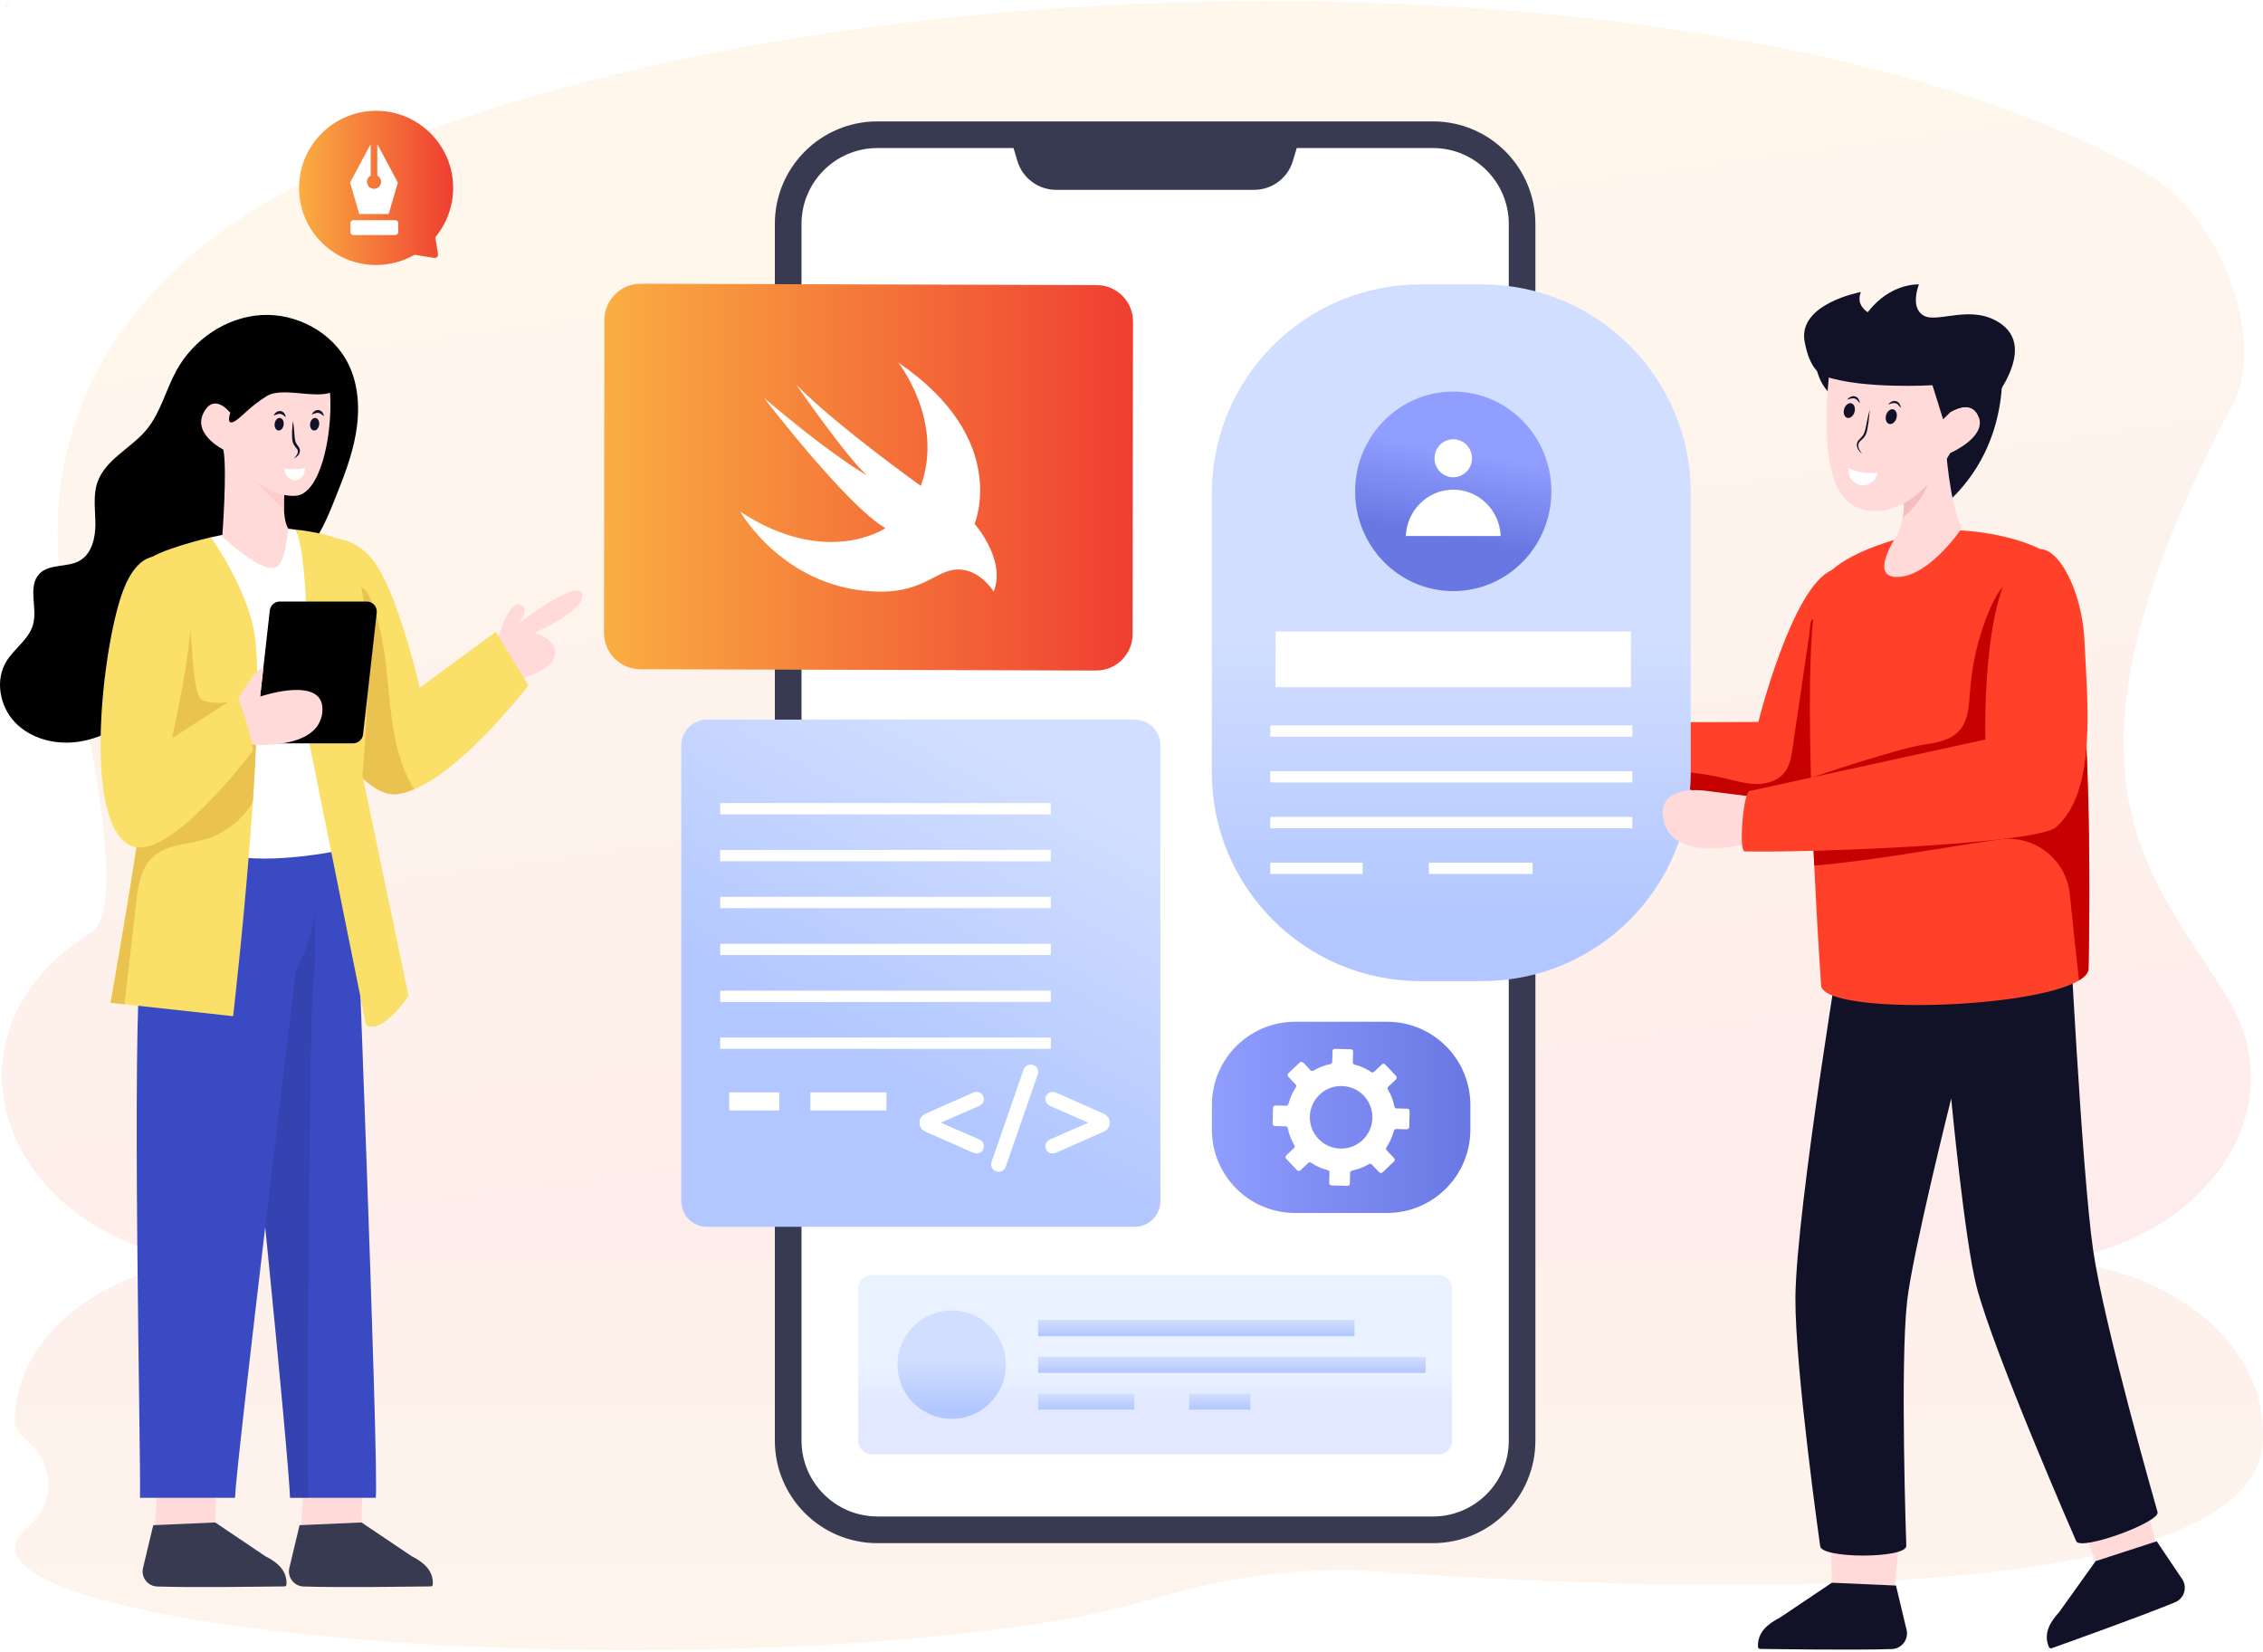 <?xml version="1.0" encoding="utf-8"?>
<!-- Generator: Adobe Illustrator 27.6.1, SVG Export Plug-In . SVG Version: 6.00 Build 0)  -->
<svg version="1.1" id="Layer_1" xmlns="http://www.w3.org/2000/svg" xmlns:xlink="http://www.w3.org/1999/xlink" x="0px" y="0px"
	 viewBox="0 0 500 365" style="enable-background:new 0 0 500 365;" xml:space="preserve">
<style type="text/css">
	.st0{opacity:0.1;}
	.st1{clip-path:url(#SVGID_00000175319693339239682200000010856602686162393987_);}
	.st2{filter:url(#Adobe_OpacityMaskFilter);}
	.st3{clip-path:url(#SVGID_00000053534141760669788900000006009765856095677365_);}
	.st4{clip-path:url(#SVGID_00000074415579335613376830000001047486815501490101_);}
	
		.st5{clip-path:url(#SVGID_00000054261508196620427990000001459018581627760545_);fill:url(#SVGID_00000101080628875378786000000011651100480803421876_);}
	
		.st6{clip-path:url(#SVGID_00000053534141760669788900000006009765856095677365_);mask:url(#SVGID_00000153677125741837377700000007499771016085544621_);fill:url(#SVGID_00000116922572183325090880000017341745540852852385_);}
	.st7{fill:url(#SVGID_00000161614181389291241420000013351161654099805097_);}
	.st8{clip-path:url(#SVGID_00000019646434934170182090000000745769495053736118_);}
	.st9{filter:url(#Adobe_OpacityMaskFilter_00000181089008956688106920000017120207341782529213_);}
	.st10{clip-path:url(#SVGID_00000001653825008695689260000012471308777517976471_);}
	.st11{clip-path:url(#SVGID_00000026150674902555201920000003069507463815911358_);}
	
		.st12{clip-path:url(#SVGID_00000156567004601816213400000003312343498841969031_);fill:url(#SVGID_00000097459755261664927290000012505493801710244748_);}
	
		.st13{clip-path:url(#SVGID_00000001653825008695689260000012471308777517976471_);mask:url(#SVGID_00000154401639285251943920000012849046096533016234_);fill:url(#SVGID_00000024680445755217815650000007668618551672936125_);}
	.st14{fill:url(#SVGID_00000065769254026707710530000017151020718784777124_);}
	.st15{fill:#373A50;}
	.st16{fill:#FFFFFF;}
	.st17{fill:#FFDAD9;}
	.st18{fill:#111228;}
	.st19{fill:#FF4129;}
	.st20{fill:#C70000;}
	.st21{fill:#F4BEBE;}
	.st22{fill:url(#SVGID_00000082366244182348765010000013570158865841534873_);}
	.st23{fill:url(#SVGID_00000121963602753152324450000016456496461789155457_);}
	.st24{fill:url(#SVGID_00000156571812153053730950000006299740319110646918_);}
	.st25{fill:url(#SVGID_00000121984661038151348410000007473948498821878920_);}
	.st26{fill:url(#SVGID_00000079471793836464929550000008762499087259552943_);}
	.st27{fill:url(#SVGID_00000067228942559494419740000009725351183595158206_);}
	.st28{fill:url(#SVGID_00000082326605542610540510000009303207623952623008_);}
	.st29{fill:url(#SVGID_00000062870266172588082750000009277887528610822817_);}
	.st30{fill:url(#SVGID_00000129192733083239459730000017153401342874940294_);}
	.st31{fill:url(#SVGID_00000129895344937003208040000000053697490259444105_);}
	.st32{fill:url(#SVGID_00000089548861978317823080000000517744982068814012_);}
	.st33{fill:#3A4AC3;}
	.st34{opacity:0.1;enable-background:new    ;}
	.st35{fill:#FADF68;}
	.st36{fill:#EAC250;}
	.st37{fill:#FECDCB;}
	.st38{fill:url(#SVGID_00000146472581221873551890000002954660772490426752_);}
</style>
<g class="st0">
	<g>
		<g>
			<g>
				<g>
					<defs>
						<polygon id="SVGID_1_" points="1,1 2,1 1,2 						"/>
					</defs>
					<defs>
						<polygon id="SVGID_00000103254683199131782130000017980587561676305554_" points="-1,-1 -2,-1 -1,-2 						"/>
					</defs>
					
						<linearGradient id="SVGID_00000009577232996751109150000013531103623318963353_" gradientUnits="userSpaceOnUse" x1="1" y1="1.5" x2="2" y2="1.5">
						<stop  offset="0" style="stop-color:#FAAE42"/>
						<stop  offset="1" style="stop-color:#EF3E31"/>
					</linearGradient>
					
						<use xlink:href="#SVGID_1_"  style="overflow:visible;fill:url(#SVGID_00000009577232996751109150000013531103623318963353_);"/>
					
						<linearGradient id="SVGID_00000137131995642461382890000013604158530168294062_" gradientUnits="userSpaceOnUse" x1="-2" y1="-1.5" x2="-1" y2="-1.5">
						<stop  offset="0" style="stop-color:#FAAE42"/>
						<stop  offset="1" style="stop-color:#EF3E31"/>
					</linearGradient>
					
						<use xlink:href="#SVGID_00000103254683199131782130000017980587561676305554_"  style="overflow:visible;fill:url(#SVGID_00000137131995642461382890000013604158530168294062_);"/>
					<clipPath id="SVGID_00000134250818387155000150000006040665737553790635_">
						<use xlink:href="#SVGID_1_"  style="overflow:visible;"/>
					</clipPath>
					
						<clipPath id="SVGID_00000021118567498679638510000004767233393874505138_" style="clip-path:url(#SVGID_00000134250818387155000150000006040665737553790635_);">
						<use xlink:href="#SVGID_00000103254683199131782130000017980587561676305554_"  style="overflow:visible;"/>
					</clipPath>
					<defs>
						<filter id="Adobe_OpacityMaskFilter" filterUnits="userSpaceOnUse" x="0.39" y="0.23" width="496.93" height="278.9">
							<feColorMatrix  type="matrix" values="1 0 0 0 0  0 1 0 0 0  0 0 1 0 0  0 0 0 1 0"/>
						</filter>
					</defs>
					
						<mask maskUnits="userSpaceOnUse" x="0.39" y="0.23" width="496.93" height="278.9" id="SVGID_00000132767596348816556170000001476799334146211756_">
						<g class="st2">
							<g>
								<defs>
									<polygon id="SVGID_00000181771933955597438110000000018717932499338914_" points="1,1 2,1 1,2 									"/>
								</defs>
								<defs>
									<polygon id="SVGID_00000143599744093235653920000011788115141107477924_" points="-1,-1 -2,-1 -1,-2 									"/>
								</defs>
								
									<clipPath id="SVGID_00000117665663208064999750000001399363189314853811_" style="clip-path:url(#SVGID_00000021118567498679638510000004767233393874505138_);">
									<use xlink:href="#SVGID_00000181771933955597438110000000018717932499338914_"  style="overflow:visible;"/>
								</clipPath>
								
									<clipPath id="SVGID_00000168091447788880240180000011184818226275216518_" style="clip-path:url(#SVGID_00000117665663208064999750000001399363189314853811_);">
									<use xlink:href="#SVGID_00000143599744093235653920000011788115141107477924_"  style="overflow:visible;"/>
								</clipPath>
								
									<linearGradient id="SVGID_00000005987650949044016070000015620906681706144955_" gradientUnits="userSpaceOnUse" x1="232.503" y1="322.807" x2="267.383" y2="67.419" gradientTransform="matrix(1 0 0 -1 0 366)">
									<stop  offset="0" style="stop-color:#000000"/>
									<stop  offset="1" style="stop-color:#FFFFFF"/>
								</linearGradient>
								
									<path style="clip-path:url(#SVGID_00000168091447788880240180000011184818226275216518_);fill:url(#SVGID_00000005987650949044016070000015620906681706144955_);" d="
									M444.81,279.13H52.96c-48.84,0-71.24-47.86-33.84-72.48c0.31-0.21,0.63-0.4,0.94-0.61c8.52-5.53-0.91-45.09-5.81-71.98
									c-8.63-47.25,20.72-78.3,53.54-94.1c109.39-52.69,317-52.69,406.38-1.7c17.21,9.83,26.31,37.58,19.35,50.69
									c-42.84,80.69-19.62,102.48-1.68,130.94C509.06,247.17,483.65,279.13,444.81,279.13z"/>
							</g>
						</g>
					</mask>
					
						<linearGradient id="SVGID_00000170976185529987026580000002114595291404254126_" gradientUnits="userSpaceOnUse" x1="232.503" y1="322.807" x2="267.383" y2="67.419" gradientTransform="matrix(1 0 0 -1 0 366)">
						<stop  offset="0" style="stop-color:#FAAE42"/>
						<stop  offset="1" style="stop-color:#EF3E31"/>
					</linearGradient>
					
						<path style="clip-path:url(#SVGID_00000021118567498679638510000004767233393874505138_);mask:url(#SVGID_00000132767596348816556170000001476799334146211756_);fill:url(#SVGID_00000170976185529987026580000002114595291404254126_);" d="
						M444.81,279.13H52.96c-48.84,0-71.24-47.86-33.84-72.48c0.31-0.21,0.63-0.4,0.94-0.61c8.52-5.53-0.91-45.09-5.81-71.98
						c-8.63-47.25,20.72-78.3,53.54-94.1c109.39-52.69,317-52.69,406.38-1.7c17.21,9.83,26.31,37.58,19.35,50.69
						c-42.84,80.69-19.62,102.48-1.68,130.94C509.06,247.17,483.65,279.13,444.81,279.13z"/>
				</g>
			</g>
			
				<linearGradient id="SVGID_00000034051963978933531200000013969650061541258408_" gradientUnits="userSpaceOnUse" x1="232.503" y1="322.807" x2="267.383" y2="67.419" gradientTransform="matrix(1 0 0 -1 0 366)">
				<stop  offset="0" style="stop-color:#FAAE42"/>
				<stop  offset="1" style="stop-color:#EF3E31"/>
			</linearGradient>
			<path style="fill:url(#SVGID_00000034051963978933531200000013969650061541258408_);" d="M444.81,279.13H52.96
				c-48.84,0-71.24-47.86-33.84-72.48c0.31-0.21,0.63-0.4,0.94-0.61c8.52-5.53-0.91-45.09-5.81-71.98
				c-8.63-47.25,20.72-78.3,53.54-94.1c109.39-52.69,317-52.69,406.38-1.7c17.21,9.83,26.31,37.58,19.35,50.69
				c-42.84,80.69-19.62,102.48-1.68,130.94C509.06,247.17,483.65,279.13,444.81,279.13z"/>
		</g>
		<g>
			<g>
				<defs>
					<polygon id="SVGID_00000077308336017856188370000006845002321982310290_" points="1,1 2,1 1,2 					"/>
				</defs>
				<defs>
					<polygon id="SVGID_00000117658744094293502020000013094447552145215111_" points="-1,-1 -2,-1 -1,-2 					"/>
				</defs>
				
					<linearGradient id="SVGID_00000096021210002172487400000007515454514222012822_" gradientUnits="userSpaceOnUse" x1="1" y1="1.5" x2="2" y2="1.5">
					<stop  offset="0" style="stop-color:#FAAE42"/>
					<stop  offset="1" style="stop-color:#EF3E31"/>
				</linearGradient>
				
					<use xlink:href="#SVGID_00000077308336017856188370000006845002321982310290_"  style="overflow:visible;fill:url(#SVGID_00000096021210002172487400000007515454514222012822_);"/>
				
					<linearGradient id="SVGID_00000161591450157882633260000018365362911370485154_" gradientUnits="userSpaceOnUse" x1="-2" y1="-1.5" x2="-1" y2="-1.5">
					<stop  offset="0" style="stop-color:#FAAE42"/>
					<stop  offset="1" style="stop-color:#EF3E31"/>
				</linearGradient>
				
					<use xlink:href="#SVGID_00000117658744094293502020000013094447552145215111_"  style="overflow:visible;fill:url(#SVGID_00000161591450157882633260000018365362911370485154_);"/>
				<clipPath id="SVGID_00000168829455767358588640000002289839684884448908_">
					<use xlink:href="#SVGID_00000077308336017856188370000006845002321982310290_"  style="overflow:visible;"/>
				</clipPath>
				
					<clipPath id="SVGID_00000013164137882323029690000010414584949645781919_" style="clip-path:url(#SVGID_00000168829455767358588640000002289839684884448908_);">
					<use xlink:href="#SVGID_00000117658744094293502020000013094447552145215111_"  style="overflow:visible;"/>
				</clipPath>
				<defs>
					
						<filter id="Adobe_OpacityMaskFilter_00000016769310881005573550000008357399881921187984_" filterUnits="userSpaceOnUse" x="3.23" y="278.38" width="496.77" height="86.21">
						<feColorMatrix  type="matrix" values="1 0 0 0 0  0 1 0 0 0  0 0 1 0 0  0 0 0 1 0"/>
					</filter>
				</defs>
				
					<mask maskUnits="userSpaceOnUse" x="3.23" y="278.38" width="496.77" height="86.21" id="SVGID_00000150785026708609469220000005906925211029360802_">
					<g style="filter:url(#Adobe_OpacityMaskFilter_00000016769310881005573550000008357399881921187984_);">
						<g>
							<defs>
								<polygon id="SVGID_00000158015799601276581630000002471660707220693419_" points="1,1 2,1 1,2 								"/>
							</defs>
							<defs>
								<polygon id="SVGID_00000145037794191957003820000005561437644385492381_" points="-1,-1 -2,-1 -1,-2 								"/>
							</defs>
							
								<clipPath id="SVGID_00000134933110547778447040000016805451374949218492_" style="clip-path:url(#SVGID_00000013164137882323029690000010414584949645781919_);">
								<use xlink:href="#SVGID_00000158015799601276581630000002471660707220693419_"  style="overflow:visible;"/>
							</clipPath>
							
								<clipPath id="SVGID_00000087378914806295923390000007480209016233154490_" style="clip-path:url(#SVGID_00000134933110547778447040000016805451374949218492_);">
								<use xlink:href="#SVGID_00000145037794191957003820000005561437644385492381_"  style="overflow:visible;"/>
							</clipPath>
							
								<linearGradient id="SVGID_00000057844664126035955250000006475001575302146432_" gradientUnits="userSpaceOnUse" x1="251.618" y1="-42.263" x2="251.618" y2="149.325" gradientTransform="matrix(1 0 0 -1 0 366)">
								<stop  offset="0" style="stop-color:#000000"/>
								<stop  offset="1" style="stop-color:#FFFFFF"/>
							</linearGradient>
							
								<path style="clip-path:url(#SVGID_00000087378914806295923390000007480209016233154490_);fill:url(#SVGID_00000057844664126035955250000006475001575302146432_);" d="
								M499.99,316.03V317c1.88,47.58-192.61,30.01-201.32,29.9c-15.02-0.19-29.92,2.07-44.03,6.38
								c-22.54,6.89-66.91,11.48-117.93,11.3c-73.78-0.27-133.5-10.42-133.4-22.66c0.01-1.45,0.85-2.87,2.47-4.24
								c6.94-5.86,6.39-13.99-0.38-19.95c-2.29-2.02-2.22-3.27-2.14-4.81c0.87-19.36,22.19-34.56,47.63-34.54l398.83,0.15
								C477.09,278.55,499.66,295.21,499.99,316.03z"/>
						</g>
					</g>
				</mask>
				
					<linearGradient id="SVGID_00000083799972462090801340000002335963963301435821_" gradientUnits="userSpaceOnUse" x1="251.618" y1="-42.263" x2="251.618" y2="149.325" gradientTransform="matrix(1 0 0 -1 0 366)">
					<stop  offset="0" style="stop-color:#FAAE42"/>
					<stop  offset="1" style="stop-color:#EF3E31"/>
				</linearGradient>
				
					<path style="clip-path:url(#SVGID_00000013164137882323029690000010414584949645781919_);mask:url(#SVGID_00000150785026708609469220000005906925211029360802_);fill:url(#SVGID_00000083799972462090801340000002335963963301435821_);" d="
					M499.99,316.03V317c1.88,47.58-192.61,30.01-201.32,29.9c-15.02-0.19-29.92,2.07-44.03,6.38
					c-22.54,6.89-66.91,11.48-117.93,11.3c-73.78-0.27-133.5-10.42-133.4-22.66c0.01-1.45,0.85-2.87,2.47-4.24
					c6.94-5.86,6.39-13.99-0.38-19.95c-2.29-2.02-2.22-3.27-2.14-4.81c0.87-19.36,22.19-34.56,47.63-34.54l398.83,0.15
					C477.09,278.55,499.66,295.21,499.99,316.03z"/>
			</g>
		</g>
		
			<linearGradient id="SVGID_00000170246040323992453450000003979309034851857316_" gradientUnits="userSpaceOnUse" x1="251.618" y1="-42.263" x2="251.618" y2="149.325" gradientTransform="matrix(1 0 0 -1 0 366)">
			<stop  offset="0" style="stop-color:#FAAE42"/>
			<stop  offset="1" style="stop-color:#EF3E31"/>
		</linearGradient>
		<path style="fill:url(#SVGID_00000170246040323992453450000003979309034851857316_);" d="M499.99,316.03V317
			c1.88,47.58-192.61,30.01-201.32,29.9c-15.02-0.19-29.92,2.07-44.03,6.38c-22.54,6.89-66.91,11.48-117.93,11.3
			c-73.78-0.27-133.5-10.42-133.4-22.66c0.01-1.45,0.85-2.87,2.47-4.24c6.94-5.86,6.39-13.99-0.38-19.95
			c-2.29-2.02-2.22-3.27-2.14-4.81c0.87-19.36,22.19-34.56,47.63-34.54l398.83,0.15C477.09,278.55,499.66,295.21,499.99,316.03z"/>
	</g>
</g>
<g>
	<path class="st15" d="M339.24,49.47V318.3c0,12.51-10.13,22.65-22.65,22.65H193.85c-12.51,0-22.65-10.14-22.65-22.65V49.47
		c0-12.51,10.14-22.65,22.65-22.65H316.6C329.11,26.82,339.24,36.96,339.24,49.47z"/>
	<path class="st16" d="M193.85,335.05c-9.24,0-16.76-7.52-16.76-16.76V49.47c0-9.24,7.52-16.76,16.76-16.76h30.08l0.88,2.92
		c1.12,3.72,4.62,6.31,8.51,6.31h43.81c3.89,0,7.39-2.59,8.5-6.3l0.88-2.93h30.09c9.24,0,16.76,7.52,16.76,16.76V318.3
		c0,9.24-7.52,16.76-16.76,16.76H193.85V335.05z"/>
</g>
<g>
	<g>
		<g>
			<g>
				<g>
					<path class="st17" d="M404.5,338.09l0.26,12.67c0.01,0.06,0.06,0.11,0.13,0.11l13.7-0.15l0.67-6.5l0.59-5.68L404.5,338.09z"/>
					<path class="st18" d="M388.41,363.58c0,0.09,0.01,0.19,0.01,0.29c0.02,0.25,0.22,0.45,0.47,0.45
						c3.17,0.03,20.37,0.32,29.11,0.03c2.13-0.07,3.68-2.03,3.28-4.12l-2.37-9.91l-14.14-0.62c-0.03,0-0.05,0-0.07,0.02l-11.45,7.7
						C390.4,358.86,388.41,360.71,388.41,363.58z"/>
				</g>
				<g>
					<path class="st17" d="M458.73,334.13l4.68,11.77c0.03,0.05,0.09,0.08,0.16,0.06l12.78-4.94l-1.65-6.33l-1.44-5.53
						L458.73,334.13z"/>
					<path class="st18" d="M452.59,363.64c0.03,0.08,0.08,0.17,0.11,0.27c0.11,0.23,0.36,0.34,0.6,0.26
						c2.98-1.08,19.19-6.83,27.28-10.16c1.97-0.81,2.74-3.19,1.63-5.01l-5.69-8.46l-13.46,4.37c-0.03,0.01-0.05,0.02-0.06,0.04
						l-8.02,11.22C452.8,358.52,451.58,360.95,452.59,363.64z"/>
				</g>
				<path class="st18" d="M457.09,201.46c0,0,2.86,57.35,5.38,74.74c2.43,16.77,14.21,57.8,14.21,57.8
					c1.05,2.17-16.89,8.72-17.94,6.54c0,0-18.24-41.66-22.03-56.29c-2.63-10.14-5.6-41.53-5.6-41.53s-8.59,34.33-9.75,44.84
					c-1.57,14.22-0.17,53.99-0.17,53.99c0,2.86-19.04,2.86-19.04,0c0,0-5.56-39.16-5.46-54.77c0.13-19.62,11.05-84.8,11.05-84.8
					L457.09,201.46z"/>
				<path class="st19" d="M418.73,146.65c0,0-2.26,8.34-5.52,16.17c-2.4,5.77-5.35,11.27-8.33,12.94
					c-9.77,5.51-44.65-4.52-44.65-4.52l0.08-0.67l1.36-10.97l26.83-0.09c0,0,7.44-29.81,16.19-33.51
					c2.76-1.17,11.63,2.92,11.63,2.92L418.73,146.65z"/>
				<path class="st20" d="M413.21,162.82c-2.4,5.77-5.35,11.27-8.33,12.94c-9.77,5.51-44.65-4.52-44.65-4.52l0.08-0.67
					c7.04-0.66,14.21-0.17,21.1,1.47c2.22,0.53,4.45,1.18,6.74,1.18c2.28,0.01,4.71-0.74,6.12-2.53c1.21-1.52,1.54-3.54,1.82-5.46
					c0.38-3.05,0.89-6.09,1.33-9.12c0.81-5.58,1.63-11.16,2.45-16.74c0.1-0.74-0.05-2.61,0.92-2.63c0.89-0.01,1.58,2.09,1.91,2.69
					c1.34,2.45,2.67,4.9,4.01,7.35c2.6,4.79,5.24,9.67,6.33,15.01C413.1,162.14,413.17,162.47,413.21,162.82z"/>
				<path class="st19" d="M461.44,214.2c-0.14,0.87-0.88,1.68-2.09,2.4c-10.39,6.35-55.57,7.64-56.97,1.3c0,0-0.83-11.69-1.53-26.65
					c-0.3-6.35-0.58-13.31-0.75-20.2c-0.49-18.76-0.28-37.09,2.12-41.93c3.21-6.55,16.74-10.29,23.55-11.59
					c7.21-1.37,22.27,0.84,27.94,5.72c0.77,0.66,1.46,1.78,2.1,3.27C463.22,144.11,461.44,214.2,461.44,214.2z"/>
				<path class="st20" d="M461.44,214.2c-0.14,0.87-0.88,1.68-2.09,2.4c-0.68-5.8-1.36-12.5-2.04-19.06
					c-0.8-7.7-7.84-13.16-15.5-12.07c-13.65,1.94-27.31,4.61-40.96,5.78c-0.3-6.35-0.58-12.4-0.75-19.3
					c0.18-0.28,19.72-6.68,24.85-7.41c2.87-0.41,5.99-0.95,7.94-3.1c2.08-2.31,2.16-5.72,2.39-8.82c0.45-6.25,1.96-12.46,4.44-18.22
					c3.32-7.72,8.38-10.02,16.07-7.88C463.22,144.11,461.44,214.2,461.44,214.2z"/>
				<g>
					<path class="st15" d="M398.62,216.77"/>
				</g>
			</g>
			<g>
				<path class="st18" d="M424.15,80.69c0,0-2.15,11.93-14.04,9.27c-11.89-2.65-8.85-16.07-8.85-16.07l14.97-0.64L424.15,80.69z"/>
				<path class="st18" d="M441.9,76.38c0,0,4.04,19.42-10.73,33.81c-13.7,13.34-13.4-18.77-14.46-18.24l10.6-14.07L441.9,76.38z"/>
				<path class="st17" d="M433.45,116.7c0,0-6.91,10.39-13.94,10.78s-0.26-9.4-0.26-9.4s0.77-1.54,1.16-3.68
					c0.18-0.95,0.29-2.03,0.21-3.13c0-0.02,0-0.04-0.01-0.07c-0.05-0.8-0.21-1.62-0.5-2.42c5.59-2.68,9.7-10.08,9.79-10.18
					C429.89,98.61,430.72,111.31,433.45,116.7z"/>
				<path class="st21" d="M425.9,106.94c-0.85,3.12-4.01,6.16-5.49,7.47c0.18-0.95,0.29-2.03,0.21-3.13c0-0.02,0-0.04-0.01-0.07
					C422.63,110.09,424.41,108.54,425.9,106.94z"/>
				<path class="st17" d="M437.25,92.29c1.51,4.41-6.37,7.81-6.37,7.81s-4.37,8.3-11.09,11.54c-2.9,1.4-6.23,1.87-9.84,0.31
					c-8.23-3.54-6.52-23.87-5.53-31.7c0.24-1.9,0.44-3.07,0.44-3.07l29.45-1.73l-3.36,15.59C430.95,91.04,435.75,87.87,437.25,92.29
					z"/>
				<g>
					<path class="st18" d="M416.72,91.72c-0.26,0.88,0.05,1.75,0.68,1.94c0.63,0.18,1.36-0.38,1.61-1.27
						c0.26-0.88-0.05-1.75-0.68-1.94C417.7,90.27,416.97,90.83,416.72,91.72z"/>
					<path class="st18" d="M407.45,90.38c-0.26,0.88,0.05,1.75,0.68,1.94c0.63,0.18,1.36-0.38,1.61-1.27
						c0.26-0.88-0.05-1.75-0.68-1.94C408.43,88.93,407.71,89.5,407.45,90.38z"/>
					<path class="st18" d="M408.1,88.31c0.2-0.24,0.44-0.45,0.73-0.6c0.65-0.35,1.43-0.18,1.82,0.48c0.14,0.29,0.24,0.59,0.31,0.9
						c-0.24-0.22-0.41-0.45-0.59-0.67c-0.42-0.39-0.75-0.51-1.41-0.36C408.68,88.11,408.4,88.23,408.1,88.31z"/>
					<path class="st18" d="M417.16,89.37c0.2-0.24,0.44-0.45,0.73-0.6c0.66-0.36,1.43-0.18,1.82,0.47c0.14,0.29,0.24,0.59,0.31,0.9
						c-0.24-0.22-0.41-0.45-0.59-0.67c-0.43-0.4-0.75-0.51-1.41-0.36C417.74,89.17,417.47,89.29,417.16,89.37z"/>
					<path class="st18" d="M413.1,90.51c-0.06,1.1-0.34,4.25-0.81,5.38c-0.49,1.15-1.36,1.38-1.64,2.1
						c-0.28,0.78,0.28,1.63,0.82,2.31c-0.34-0.29-0.67-0.61-0.92-1.01c-0.24-0.4-0.37-0.91-0.24-1.41c0.23-0.86,1.1-1.09,1.56-2.17
						C412.29,94.73,412.44,92.91,413.1,90.51z"/>
					<path class="st16" d="M414.8,104.37c0,0.03,0,0.05,0,0.08c-0.25,1.76-1.88,2.98-3.64,2.72c-1.76-0.25-2.98-1.88-2.72-3.64
						c0-0.03,0.02-0.05,0.02-0.08C410.49,104.42,412.6,104.73,414.8,104.37z"/>
				</g>
				<path class="st18" d="M437.25,92.29c-1.51-4.41-6.3-1.25-6.3-1.25l-1.63,1.61l-2.35-7.54c0,0-15.21,0.92-23.67-1.94
					c-3.06-1.02-4.18-5.48-4.58-7.71c-1.52-8.39,12.43-10.94,12.43-10.94c-1.2,2.97,1.53,4.46,1.53,4.46
					c5.02-6.56,11.3-6.14,11.3-6.14s-2.09,5.13,1.07,6.9c3.17,1.76,10.76-2.78,17.17,1.88C451.09,78.07,437.25,92.29,437.25,92.29z"
					/>
			</g>
		</g>
	</g>
	
		<linearGradient id="SVGID_00000047053998988850424550000017111168626710401442_" gradientUnits="userSpaceOnUse" x1="320.655" y1="225.231" x2="320.655" y2="162.628" gradientTransform="matrix(1 0 0 -1 0 366)">
		<stop  offset="0" style="stop-color:#D1DEFF"/>
		<stop  offset="1" style="stop-color:#B2C7FF"/>
	</linearGradient>
	<path style="fill:url(#SVGID_00000047053998988850424550000017111168626710401442_);" d="M327.45,216.77h-13.59
		c-25.46,0-46.11-20.64-46.11-46.11v-61.71c0-25.46,20.64-46.11,46.11-46.11h13.59c25.46,0,46.11,20.64,46.11,46.11v61.71
		C373.56,196.13,352.92,216.77,327.45,216.77z"/>
	<path class="st17" d="M386.9,175.97l-0.65,10.34c0,0-16.58,4.73-18.71-5.13c-1.68-7.81,8.75-6.53,8.75-6.53L386.9,175.97z"/>
	<path class="st19" d="M450.74,121.32c-13.31-0.09-12.08,42.07-12.08,42.07l-52.06,11.37c-1.43,0.12-2.52,13.48-1.09,13.36
		c15.23,0.33,64.53-1.69,68.74-5.34c9.11-7.88,6.95-27.66,6.28-41.55C460.07,131.53,455.37,121.35,450.74,121.32z"/>
</g>
<g>
	<g>
		
			<linearGradient id="SVGID_00000143582333955234136320000014187049626906080701_" gradientUnits="userSpaceOnUse" x1="322.694" y1="266.568" x2="319.326" y2="247.401" gradientTransform="matrix(1 0 0 -1 0 366)">
			<stop  offset="0" style="stop-color:#909EFF"/>
			<stop  offset="1" style="stop-color:#6977E3"/>
		</linearGradient>
		
			<ellipse style="fill:url(#SVGID_00000143582333955234136320000014187049626906080701_);" cx="321.09" cy="108.56" rx="21.68" ry="22.04"/>
		<g>
			<ellipse class="st16" cx="321.09" cy="101.25" rx="4.14" ry="4.2"/>
			<path class="st16" d="M331.57,118.43c-0.22-5.69-4.82-10.24-10.48-10.24s-10.25,4.55-10.48,10.24H331.57z"/>
		</g>
	</g>
	<rect x="281.84" y="139.52" class="st16" width="78.51" height="12.31"/>
	<rect x="280.66" y="160.27" class="st16" width="80" height="2.5"/>
	<rect x="280.66" y="170.38" class="st16" width="80" height="2.5"/>
	<rect x="280.66" y="180.49" class="st16" width="80" height="2.5"/>
	<rect x="280.66" y="190.6" class="st16" width="20.41" height="2.5"/>
	<rect x="315.7" y="190.6" class="st16" width="22.91" height="2.5"/>
</g>
<g>
	
		<linearGradient id="SVGID_00000088111614178693224330000016525285872655364736_" gradientUnits="userSpaceOnUse" x1="133.453" y1="105.42" x2="250.333" y2="105.42">
		<stop  offset="0" style="stop-color:#FAAE42"/>
		<stop  offset="1" style="stop-color:#EF3E31"/>
	</linearGradient>
	<path style="fill:url(#SVGID_00000088111614178693224330000016525285872655364736_);" d="M250.33,71.04l-0.09,69.08
		c0,4.44-3.62,8.05-8.07,8.03l-100.7-0.29c-4.44-0.02-8.02-3.62-8.02-8.06c0.03-20.11,0.07-51.79,0.08-69.08
		c0.01-4.45,3.62-8.05,8.07-8.03c21.38,0.06,79.36,0.23,100.71,0.3C246.76,63,250.33,66.6,250.33,71.04z"/>
	<path class="st16" d="M198.47,80.11c24.91,16.94,16.85,35.62,16.85,35.62s7.08,8,4.22,14.99c0,0-2.92-4.9-7.82-4.9
		c-4.72,0-7.5,4.9-17,4.9c-21.16,0-31.17-17.68-31.17-17.68c19.06,12.54,32.08,3.66,32.08,3.66c-8.59-4.99-26.86-28.83-26.86-28.83
		c15.91,13.55,22.78,17.12,22.78,17.12c-4.1-3.39-15.61-19.98-15.61-19.98c9.21,9.32,27.51,22.34,27.51,22.34
		C208.65,92.95,198.47,80.11,198.47,80.11z"/>
</g>
<g>
	
		<linearGradient id="SVGID_00000179612650152073652860000005780451997887218855_" gradientUnits="userSpaceOnUse" x1="228.33" y1="195.725" x2="191.911" y2="130.21" gradientTransform="matrix(1 0 0 -1 0 366)">
		<stop  offset="0" style="stop-color:#D1DEFF"/>
		<stop  offset="1" style="stop-color:#B2C7FF"/>
	</linearGradient>
	<path style="fill:url(#SVGID_00000179612650152073652860000005780451997887218855_);" d="M256.38,164.68v100.7
		c0,3.14-2.54,5.68-5.68,5.68h-94.49c-3.14,0-5.69-2.54-5.69-5.68v-100.7c0-3.14,2.55-5.68,5.69-5.68h94.49
		C253.83,159,256.38,161.54,256.38,164.68z"/>
	<g>
		<g>
			<g>
				<rect x="159.12" y="177.43" class="st16" width="73.05" height="2.5"/>
				<rect x="161.11" y="241.35" class="st16" width="11.06" height="4"/>
				<rect x="179.04" y="241.35" class="st16" width="16.82" height="4"/>
				<rect x="159.12" y="187.79" class="st16" width="73.05" height="2.5"/>
				<rect x="159.12" y="198.15" class="st16" width="73.05" height="2.5"/>
				<rect x="159.12" y="208.52" class="st16" width="73.05" height="2.5"/>
				<rect x="159.12" y="218.88" class="st16" width="73.05" height="2.5"/>
				<rect x="159.12" y="229.24" class="st16" width="73.05" height="2.5"/>
			</g>
		</g>
		<g>
			<path class="st16" d="M217.38,242.85c0-1.03-1-1.96-2.28-1.48l-10.65,4.71c-0.76,0.35-1.28,1.01-1.28,1.86v0.22
				c0,0.86,0.52,1.52,1.29,1.87c11.09,4.83,10.58,4.83,11.3,4.83c0.91,0,1.63-0.7,1.63-1.61c0-0.67-0.45-1.26-1.05-1.5l-8.45-3.7
				l8.44-3.69C216.93,244.11,217.38,243.52,217.38,242.85z"/>
			<path class="st16" d="M226.16,236.32l-7.07,20.37c-0.4,1.2,0.45,2.2,1.55,2.2c0.79,0,1.36-0.48,1.57-1.11l7.07-20.37
				c0.23-0.68,0.07-1.28-0.35-1.71C228.13,234.88,226.58,235.09,226.16,236.32z"/>
			<path class="st16" d="M243.89,246.08l-10.65-4.71c-0.57-0.24-1.33-0.12-1.8,0.34c-0.84,0.83-0.5,2.2,0.58,2.64l8.45,3.7
				l-8.44,3.69c-0.62,0.26-1.06,0.85-1.06,1.51c0,1.2,1.23,1.92,2.28,1.48l10.65-4.71c0.76-0.35,1.28-1.01,1.28-1.86v-0.21
				C245.18,247.11,244.66,246.45,243.89,246.08z"/>
		</g>
	</g>
</g>
<linearGradient id="SVGID_00000134940007704970739600000007893330383155754627_" gradientUnits="userSpaceOnUse" x1="255.22" y1="64.499" x2="255.22" y2="54.702" gradientTransform="matrix(1 0 0 -1 0 366)">
	<stop  offset="0" style="stop-color:#EBF2FF"/>
	<stop  offset="1" style="stop-color:#E1E8FF"/>
</linearGradient>
<path style="fill:url(#SVGID_00000134940007704970739600000007893330383155754627_);" d="M320.82,284.69v33.64
	c0,1.64-1.33,2.97-2.96,2.97H192.59c-1.64,0-2.97-1.33-2.97-2.97v-33.64c0-1.64,1.33-2.96,2.97-2.96h125.27
	C319.49,281.72,320.82,283.05,320.82,284.69z"/>
<linearGradient id="SVGID_00000114040982515500048480000004862799775394296970_" gradientUnits="userSpaceOnUse" x1="267.76" y1="119.125" x2="324.87" y2="119.125" gradientTransform="matrix(1 0 0 -1 0 366)">
	<stop  offset="0" style="stop-color:#909EFF"/>
	<stop  offset="1" style="stop-color:#6977E3"/>
</linearGradient>
<path style="fill:url(#SVGID_00000114040982515500048480000004862799775394296970_);" d="M306.46,268h-20.29
	c-10.17,0-18.41-8.24-18.41-18.41v-5.43c0-10.17,8.24-18.41,18.41-18.41h20.29c10.17,0,18.41,8.24,18.41,18.41v5.43
	C324.87,259.75,316.63,268,306.46,268z"/>
<path class="st16" d="M310.96,244.96l-2.39-0.06c-0.23-0.01-0.42-0.17-0.47-0.4c-0.26-1.31-0.74-2.59-1.45-3.78
	c-0.12-0.2-0.09-0.45,0.08-0.61l1.59-1.51c0.35-0.33,0.35-0.65,0.16-0.85l-2.44-2.57c-0.19-0.2-0.51-0.21-0.71-0.02l-1.73,1.65
	c-0.17,0.16-0.42,0.18-0.62,0.05c-1.15-0.76-2.4-1.31-3.7-1.64c-0.23-0.06-0.38-0.26-0.38-0.49l0.06-2.39
	c0.01-0.28-0.21-0.51-0.49-0.51l-3.55-0.09c-0.28-0.01-0.51,0.21-0.51,0.49l-0.06,2.4c-0.01,0.23-0.17,0.42-0.4,0.47
	c-1.31,0.26-2.59,0.75-3.77,1.46c-0.2,0.12-0.45,0.09-0.61-0.08l-1.52-1.6c-0.33-0.35-0.65-0.35-0.85-0.16l-2.56,2.44
	c-0.2,0.19-0.21,0.51-0.02,0.71l1.65,1.74c0.16,0.17,0.18,0.42,0.05,0.62c-0.76,1.15-1.31,2.39-1.65,3.69
	c-0.06,0.23-0.26,0.38-0.49,0.38l-2.2-0.05c-0.48-0.01-0.71,0.21-0.71,0.49l-0.08,3.54c-0.01,0.28,0.21,0.51,0.49,0.51l2.38,0.07
	c0.23,0.01,0.42,0.17,0.47,0.4c0.26,1.31,0.75,2.59,1.46,3.77c0.12,0.2,0.09,0.45-0.08,0.61l-1.59,1.51
	c-0.35,0.33-0.35,0.65-0.16,0.85l2.44,2.57c0.19,0.2,0.51,0.21,0.71,0.02l1.73-1.65c0.17-0.16,0.42-0.18,0.62-0.05
	c1.15,0.77,2.4,1.32,3.7,1.65c0.23,0.06,0.38,0.26,0.38,0.49l-0.06,2.37c-0.01,0.28,0.21,0.51,0.49,0.51l3.55,0.1
	c0.28,0.01,0.51-0.21,0.52-0.49l0.06-2.4c0.01-0.23,0.17-0.42,0.4-0.47c1.32-0.27,2.59-0.75,3.77-1.45c0.2-0.12,0.45-0.09,0.61,0.08
	l1.52,1.6c0.33,0.35,0.65,0.35,0.85,0.16l2.56-2.44c0.2-0.19,0.21-0.51,0.02-0.71l-1.66-1.75c-0.16-0.17-0.18-0.42-0.05-0.62
	c0.76-1.15,1.32-2.4,1.65-3.69c0.06-0.23,0.26-0.38,0.49-0.38l2.2,0.06c0.48,0.01,0.71-0.21,0.71-0.48l0.08-3.56
	C311.45,245.19,311.23,244.97,310.96,244.96z M301.07,251.88c-2.76,2.62-7.13,2.52-9.77-0.26c-2.63-2.76-2.51-7.14,0.25-9.76
	c2.76-2.63,7.15-2.53,9.78,0.23C303.96,244.87,303.83,249.26,301.07,251.88z"/>
<linearGradient id="SVGID_00000156588035831428547490000006942466263065217981_" gradientUnits="userSpaceOnUse" x1="210.275" y1="65.582" x2="210.275" y2="54.454" gradientTransform="matrix(1 0 0 -1 0 366)">
	<stop  offset="0" style="stop-color:#D1DEFF"/>
	<stop  offset="1" style="stop-color:#B2C7FF"/>
</linearGradient>
<path style="fill:url(#SVGID_00000156588035831428547490000006942466263065217981_);" d="M222.25,301.52
	c0,6.61-5.36,11.97-11.97,11.97s-11.98-5.37-11.98-11.97c0-6.62,5.37-11.98,11.98-11.98S222.25,294.9,222.25,301.52z"/>
<linearGradient id="SVGID_00000064349667225415556580000018420841001372875438_" gradientUnits="userSpaceOnUse" x1="264.325" y1="74.375" x2="264.325" y2="70.76" gradientTransform="matrix(1 0 0 -1 0 366)">
	<stop  offset="0" style="stop-color:#D1DEFF"/>
	<stop  offset="1" style="stop-color:#B2C7FF"/>
</linearGradient>
<rect x="229.38" y="291.62" style="fill:url(#SVGID_00000064349667225415556580000018420841001372875438_);" width="69.89" height="3.62"/>
<linearGradient id="SVGID_00000106110415819463412190000001010713224612125599_" gradientUnits="userSpaceOnUse" x1="272.185" y1="66.19" x2="272.185" y2="62.66" gradientTransform="matrix(1 0 0 -1 0 366)">
	<stop  offset="0" style="stop-color:#D1DEFF"/>
	<stop  offset="1" style="stop-color:#B2C7FF"/>
</linearGradient>
<rect x="229.38" y="299.81" style="fill:url(#SVGID_00000106110415819463412190000001010713224612125599_);" width="85.61" height="3.53"/>
<linearGradient id="SVGID_00000125599892744108653090000001700872211302327953_" gradientUnits="userSpaceOnUse" x1="239.995" y1="58.09" x2="239.995" y2="54.56" gradientTransform="matrix(1 0 0 -1 0 366)">
	<stop  offset="0" style="stop-color:#D1DEFF"/>
	<stop  offset="1" style="stop-color:#B2C7FF"/>
</linearGradient>
<rect x="229.38" y="307.91" style="fill:url(#SVGID_00000125599892744108653090000001700872211302327953_);" width="21.23" height="3.53"/>
<linearGradient id="SVGID_00000050636857920756073860000008527375050762258842_" gradientUnits="userSpaceOnUse" x1="269.505" y1="58.09" x2="269.505" y2="54.56" gradientTransform="matrix(1 0 0 -1 0 366)">
	<stop  offset="0" style="stop-color:#D1DEFF"/>
	<stop  offset="1" style="stop-color:#B2C7FF"/>
</linearGradient>
<rect x="262.74" y="307.91" style="fill:url(#SVGID_00000050636857920756073860000008527375050762258842_);" width="13.53" height="3.53"/>
<g>
	<g>
		<g>
			<path class="st17" d="M80.04,328.47l-0.18,8.94c-0.01,0.06-0.06,0.11-0.12,0.11l-13.23-0.14l0.58-8.9L80.04,328.47L80.04,328.47z
				"/>
			<path class="st15" d="M66.19,336.98l-2.29,9.57c-0.39,2.02,1.11,3.91,3.17,3.98c8.45,0.28,25.05,0,28.11-0.02
				c0.24,0,0.44-0.19,0.45-0.44l0,0c0.14-2.93-1.81-4.79-4.67-6.23l-11.05-7.44c-0.02-0.01-0.04-0.02-0.07-0.02L66.19,336.98z"/>
		</g>
		<g>
			<path class="st17" d="M47.72,328.47l-0.18,8.94c-0.01,0.06-0.06,0.11-0.12,0.11l-13.23-0.14l0.58-8.9L47.72,328.47L47.72,328.47z
				"/>
			<path class="st15" d="M33.86,336.98l-2.29,9.57c-0.39,2.02,1.11,3.91,3.17,3.98c8.45,0.28,25.05,0,28.11-0.02
				c0.24,0,0.44-0.19,0.45-0.44l0,0c0.14-2.93-1.81-4.79-4.67-6.23l-11.05-7.44c-0.02-0.01-0.04-0.02-0.07-0.02L33.86,336.98z"/>
		</g>
		<path d="M16.86,163.95c-4.85,0.58-10.09-0.77-13.49-4.29c-3.4-3.51-4.52-9.3-1.99-13.49c1.76-2.92,5.05-4.93,5.94-8.22
			c1-3.74-1.29-8.47,1.43-11.22c2.21-2.23,6.11-1.28,8.84-2.84c2.68-1.53,3.5-5.02,3.49-8.11c-0.01-3.09-0.56-6.28,0.44-9.2
			c1.74-5.05,7.38-7.49,10.81-11.59c3.16-3.79,4.29-8.84,6.67-13.16c3.75-6.82,10.98-11.76,18.76-12.22
			c7.77-0.46,15.77,3.83,19.21,10.82c2.31,4.67,2.55,10.15,1.67,15.29c-0.88,5.14-2.83,10.02-4.77,14.86
			c-2.11,5.28-4.54,10.95-9.47,13.79c-2.95,1.7-6.44,2.15-9.66,3.28c-7.32,2.56-13.2,8.89-15.21,16.37
			c-0.78,2.88-1.02,5.94-2.26,8.65c-1.76,3.83-5.04,4.07-8.16,6.15C25.36,161.32,21.4,163.4,16.86,163.95z"/>
		<g>
			<path class="st33" d="M83.03,330.94H64.08c-0.24-8.97-9.44-101.02-10.34-103.95c-0.04-0.12-0.06-0.18-0.06-0.18l-4.74-49.99
				l18.49,6.54l4.13,1.47l6.83,2.41C78.39,187.24,83.72,322.82,83.03,330.94z"/>
			<path class="st34" d="M68.1,330.94h-4.02c-0.24-8.97-9.44-101.02-10.34-103.95c0.99-4.82,2.33-9.57,4.06-14.21
				c3.36-8.98,4.46-18.15,8.2-26.99c0.36-0.85,0.75-1.72,1.39-2.39c0.02-0.02,0.02-0.03,0.04-0.04c0.65-0.64,1.6-1.04,2.47-0.79
				c0.96,0.27,1.56,1.25,1.67,2.25c0.02,0.11,0.02,0.22,0.02,0.32c0,1.1-0.48,2.14-0.99,3.12c-0.26-0.26-2.87-2.24-3.12-2.49
				c2.81,4.11,3.1,9.46,2.38,14.38s0.07,11.78-0.63,16.7c-0.83,5.82-1.41,96.01-1.18,108.21C68.09,327.02,68.12,328.99,68.1,330.94z
				"/>
			<path class="st33" d="M51.92,330.94H30.93c0.25-7.95-1.96-103.56,0.31-120.56c0.95-7.11,10.84-26.57,10.84-26.57l27.49,3.43
				c1.38,9.34,0.43,18.43-4.18,27.1C65.4,214.35,52.2,323.08,51.92,330.94z"/>
			<path class="st16" d="M46.57,118.72c0,0,12.32-2.84,18.83-1.69l10.38,23.38l2.61,46.83c0,0-18.65,4.42-28.78,1.42
				c-10.13-3.01-4.54-56.64-4.54-56.64L46.57,118.72z"/>
			<path class="st17" d="M109.47,142.88c0,0,2.51-9.84,5.22-9.3s0,4.07,0,4.07s13.1-10.04,13.91-6.38
				c0.81,3.66-10.52,8.56-10.52,8.56s5.84,1.55,4.34,5.62s-13.84,6.17-13.84,6.17"/>
			<path class="st35" d="M116.74,151.42c0,0-13.81,18.18-25.25,22.98c-1.24,0.53-2.46,0.89-3.63,1.06
				c-6.58,0.93-14.03-11.22-14.03-11.22l0.33-25.44l0.26-19.82c0,0,3.97,0.26,7.37,4.04c5.98,6.67,10.92,28.95,10.92,28.95
				l16.84-12.39L116.74,151.42z"/>
			<path class="st36" d="M91.49,174.39c-1.24,0.53-2.46,0.89-3.63,1.06c-6.58,0.93-14.03-11.22-14.03-11.22l0.33-25.44
				c0.24-0.98,0.49-1.96,0.75-2.93c0.55-2.03,0.89-6.59,3.8-6.48c2.67,0.1,3.6,4.22,4.26,6.23c1.15,3.48,1.79,7.09,2.23,10.71
				c0.82,6.65,1.03,13.42,2.83,19.89C88.8,169.05,89.95,171.87,91.49,174.39z"/>
			<path class="st35" d="M65.4,117.02c0,0,9.08,0.94,10.86,3.13c8.08,9.95,3.81,51.15,3.81,51.15L90.26,220c0,0-5.52,8.52-9.36,6.54
				l-12.58-62.47C67.62,150.68,68.64,125.57,65.4,117.02z"/>
			<path class="st17" d="M63.69,116.78c0,0-0.6,7.86-2.73,8.57c-3.62,1.18-11.85-6.84-11.85-6.84s1.12-14.78,0.24-19.18
				c-0.79-3.89,10.56,4.31,13.26,6.31c0.36,0.26,0.57,0.42,0.57,0.42s-0.59,3.45-0.43,6.64C62.82,114.28,63.08,115.79,63.69,116.78z
				"/>
			<path class="st37" d="M62.74,112.69l-6.53-6.58l2.9-0.95l3.49,0.47c0.36,0.26,0.57,0.42,0.57,0.42S62.58,109.51,62.74,112.69z"/>
			<path class="st17" d="M49.34,99.32c0,0,8.21,10.88,16.06,10.21s9.83-27.43,4.98-30.23c-7.56-4.36-19.5,11.91-19.5,11.91
				s-3.12-4.07-5.44-0.77C41.8,95.62,49.34,99.32,49.34,99.32z"/>
			<path d="M50.88,91.21c0,0-0.95,2.68,0.64,2.02s3.4-3.27,7.47-5.75C63.06,85,72.93,89.57,74.95,85
				c2.02-4.56-12.42-10.04-12.42-10.04l-5.26-0.44l-6.46,2.92L50.88,91.21z"/>
		</g>
		<path class="st35" d="M56.73,159.96c-0.16,5.44-0.48,11.35-0.88,17.3c-1.55,23.24-4.34,47.26-4.34,47.26l-24.01-2.63l-3.06-0.33
			c0,0,6.19-35.02,7.41-46.57c0.78-7.43-1.17-19.32-1.98-30.02c-0.67-8.78-0.58-16.76,2.38-20.84c1.82-2.51,14.33-5.42,14.33-5.42
			s8.7,12.08,9.84,22.66C56.91,145.99,56.96,152.54,56.73,159.96z"/>
		<path class="st36" d="M56.73,159.96c-0.16,5.44-0.48,11.35-0.88,17.3c-2.36,3.95-6.25,6.96-10.68,8.23
			c-3.91,1.14-8.45,1.09-11.43,3.86c-2.66,2.46-3.22,6.37-3.64,9.96c-0.86,7.53-1.73,15.05-2.6,22.58l-3.06-0.33
			c0,0,6.19-35.02,7.41-46.57c0.78-7.43-1.17-19.32-1.98-30.02c3.2-4.82,6.77-9.4,10.61-13.71c2.25,3.39,1.54,19.25,3.58,22.77
			c1.45,2.48,10.06,0.47,10.21,0.72c1.35,2.43,0,0,1.23,2.49C55.93,158.14,56.36,159.05,56.73,159.96z"/>
		<path d="M61.82,132.9h19.21c1.32,0,2.35,1.15,2.21,2.47l-3.02,26.9c-0.13,1.12-1.08,1.97-2.21,1.97H58.8
			c-1.32,0-2.35-1.15-2.21-2.47l3.02-26.9C59.74,133.75,60.69,132.9,61.82,132.9z"/>
		<path class="st17" d="M52.34,155.02c0,0,4.3-8.01,5.84-7.32l-0.7,6.2c0,0,14.62-5.01,13.73,3.52s-15.87,7.08-15.87,7.08
			L52.34,155.02z"/>
		<path class="st35" d="M33.02,123.21c3.8-1.33,8.4,4.4,9.04,11.55c0.69,7.7-4.06,28.34-4.06,28.34l14.19-9.1
			c0.78-0.23,4.34,11.78,3.56,12.01c0,0-18.48,24.72-26.87,20.83c-10.3-4.77-6.62-40.57-2.41-54.19
			C27.16,130.39,29.07,124.6,33.02,123.21z"/>
	</g>
	<g>
		<path class="st18" d="M70.51,93.87c-0.11,0.77-0.64,1.32-1.19,1.24c-0.55-0.07-0.9-0.75-0.8-1.52c0.11-0.76,0.64-1.32,1.19-1.24
			C70.27,92.43,70.62,93.1,70.51,93.87z"/>
		<path class="st18" d="M62.67,93.87c-0.1,0.77-0.64,1.32-1.18,1.24c-0.55-0.07-0.91-0.75-0.8-1.52c0.1-0.76,0.64-1.32,1.19-1.24
			C62.43,92.42,62.78,93.1,62.67,93.87z"/>
		<path class="st18" d="M60.46,91.82c0.13-0.27,0.3-0.52,0.55-0.71c0.57-0.45,1.36-0.39,1.81,0.21c0.17,0.26,0.28,0.55,0.35,0.83
			c-0.27-0.15-0.49-0.32-0.68-0.48C61.74,91.19,61.39,91.51,60.46,91.82z"/>
		<path class="st18" d="M68.88,91.6c0.13-0.27,0.3-0.52,0.55-0.71c0.57-0.45,1.36-0.39,1.81,0.21c0.17,0.26,0.28,0.55,0.35,0.83
			c-0.27-0.15-0.49-0.32-0.68-0.48c-0.21-0.13-0.41-0.22-0.6-0.23C69.92,91.15,69.46,91.4,68.88,91.6z"/>
		<path class="st18" d="M64.73,93.02c0.4,2.26,0.26,3.53,0.52,4.42c0.24,0.92,0.92,1.23,1.01,2c0.05,0.47-0.15,0.88-0.41,1.19
			c-0.28,0.3-0.59,0.51-0.93,0.7c0.52-0.54,1.02-1.2,0.87-1.8c-0.16-0.6-0.85-0.86-1.13-1.92C64.37,96.48,64.58,94.09,64.73,93.02z"
			/>
		<path class="st16" d="M67.4,103.51c0,1.44-1.02,2.61-2.27,2.61s-2.27-1.17-2.27-2.61c0-0.03,0.01-0.05,0.01-0.07
			c1.27,0.3,2.78,0.3,4.53,0C67.39,103.46,67.4,103.48,67.4,103.51z"/>
	</g>
</g>
<linearGradient id="SVGID_00000117673956701260312920000007448184481822355642_" gradientUnits="userSpaceOnUse" x1="66.07" y1="324.485" x2="100.12" y2="324.485" gradientTransform="matrix(1 0 0 -1 0 366)">
	<stop  offset="0" style="stop-color:#FAAE42"/>
	<stop  offset="1" style="stop-color:#EF3E31"/>
</linearGradient>
<path style="fill:url(#SVGID_00000117673956701260312920000007448184481822355642_);" d="M96.77,56.14
	c0.07,0.49-0.35,0.92-0.84,0.84l-4.35-0.69c-2.5,1.43-5.4,2.26-8.48,2.26c-9.4,0-17.03-7.62-17.03-17.02S73.7,24.48,83.1,24.48
	s17.02,7.63,17.02,17.03c0,4.14-1.49,7.96-3.94,10.9L96.77,56.14z"/>
<g>
	<path class="st16" d="M87.98,49.28v2.02c0,0.35-0.28,0.63-0.63,0.63h-9.3c-0.35,0-0.63-0.28-0.63-0.63v-2.02
		c0-0.35,0.28-0.63,0.63-0.63h9.3C87.7,48.65,87.98,48.93,87.98,49.28z"/>
	<path class="st16" d="M87.91,40.34l-2.03,6.95h-6.5l-2.03-6.95l4.55-8.51l0,0v6.95c-0.49,0.26-0.83,0.78-0.83,1.38
		c0,0.86,0.69,1.56,1.56,1.56c0.86,0,1.56-0.7,1.56-1.56c0-0.6-0.34-1.12-0.83-1.38v-6.95L87.91,40.34z"/>
</g>
</svg>
